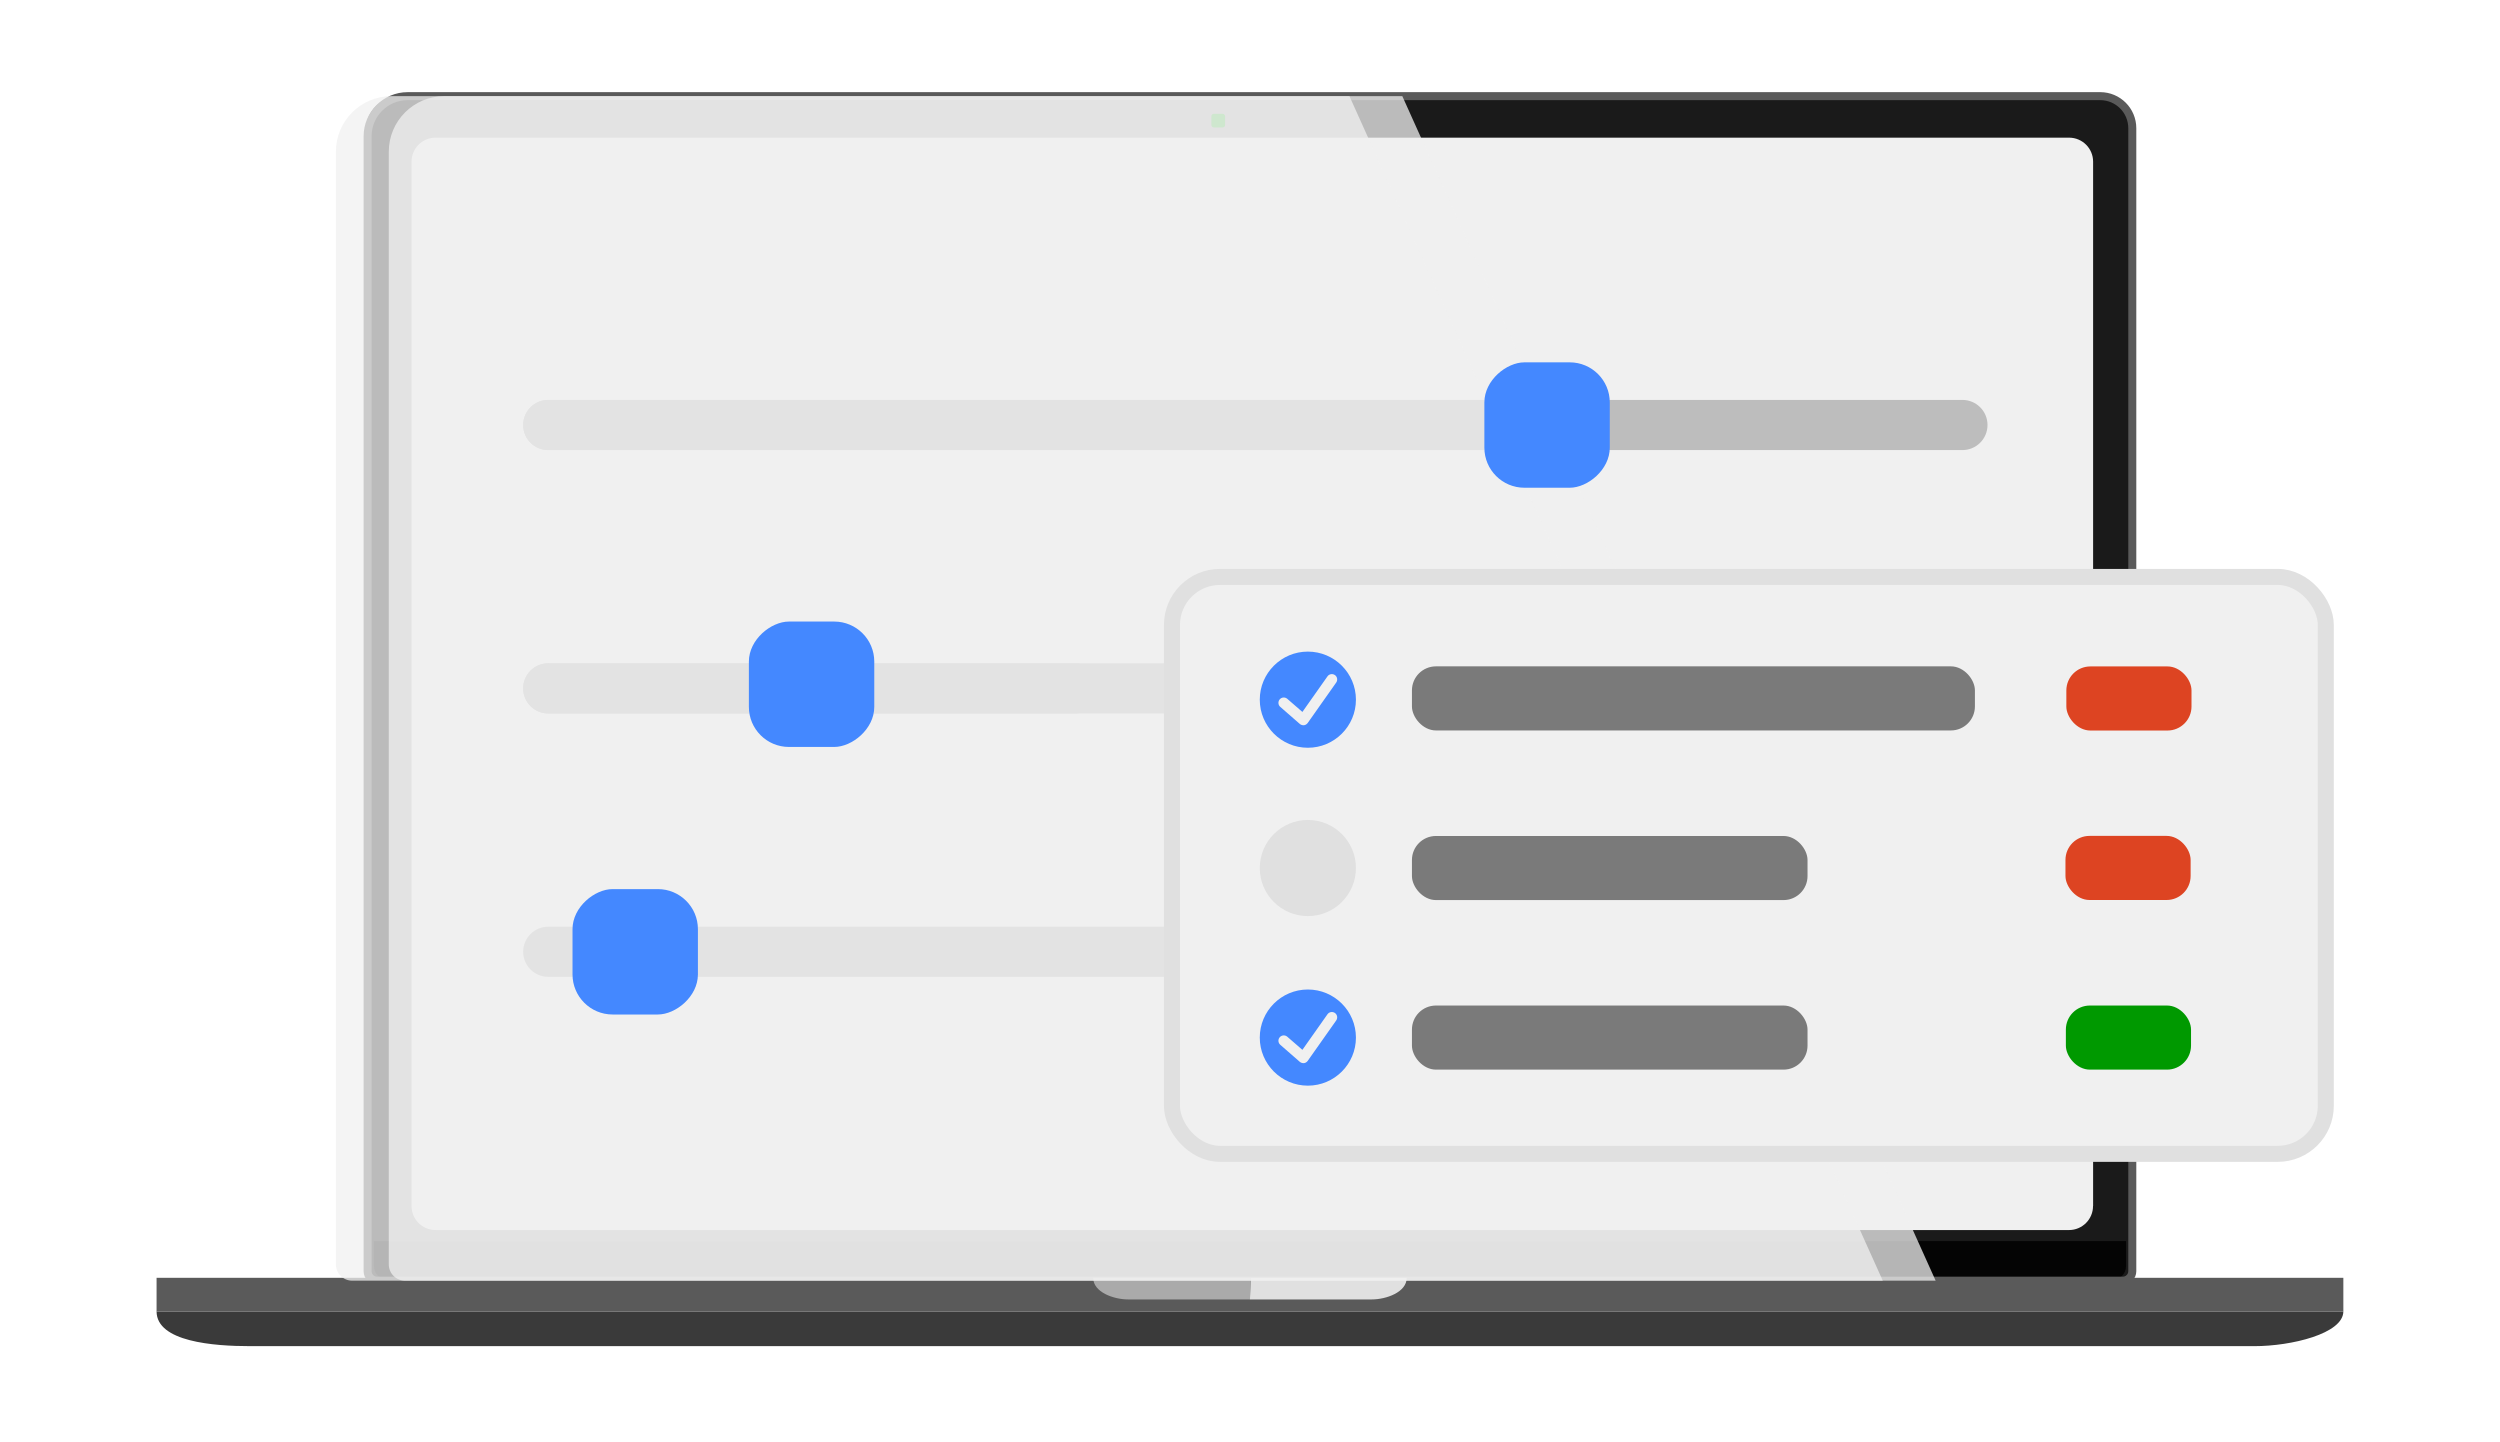 <?xml version="1.0" encoding="UTF-8"?><svg xmlns="http://www.w3.org/2000/svg" viewBox="0 0 312 180"><defs><style>.cls-1{stroke:#e0e0e0;stroke-linecap:round;stroke-linejoin:round;stroke-width:2px;}.cls-1,.cls-2,.cls-3{fill:#f0f0f0;}.cls-2{mix-blend-mode:multiply;opacity:.75;}.cls-2,.cls-4,.cls-5,.cls-6,.cls-7,.cls-8,.cls-9,.cls-10,.cls-11,.cls-12,.cls-13,.cls-3,.cls-14,.cls-15{stroke-width:0px;}.cls-16{fill:none;stroke:#5a5a5a;stroke-miterlimit:10;}.cls-17{isolation:isolate;}.cls-4{fill:#7a7a7a;}.cls-5{fill:#48f;}.cls-6{fill:#3a3a3a;}.cls-7{fill:#5a5a5a;}.cls-8{fill:#1a1a1a;}.cls-9{fill:#e0e0e0;}.cls-10{fill:#d42;}.cls-11{fill:#bdbdbd;}.cls-12{fill:#aaa;}.cls-13{fill:#090;}.cls-14{fill:#040404;}.cls-15{fill:#6c6;}</style></defs><g class="cls-17"><g id="_圖層_1"><g id="desktop"><path class="cls-3" d="m49.89,12h210.53c3.14,0,5.69,2.55,5.69,5.69v142.13H45.89V16c0-2.21,1.79-4,4-4Z"/><path class="cls-8" d="m262.3,12.1H49.7c-2.2,0-4,1.8-4,4v141.9c0,.96.78,1.73,1.73,1.73h216.56c1.28,0,2.31-1.03,2.31-2.31V16.1c0-2.21-1.79-4-4-4Zm-1.09,138.41c0,1.66-1.34,3-3,3H54.36c-1.66,0-3-1.34-3-3V20.18c0-1.66,1.34-3,3-3h203.86c1.66,0,3,1.34,3,3v130.33Z"/><path class="cls-14" d="m46.67,154.89h218.66v3.13c0,.95-.77,1.72-1.72,1.72H48.41c-.96,0-1.74-.78-1.74-1.74v-3.11h0Z"/><path class="cls-16" d="m50.89,12h211.22c2.21,0,4,1.79,4,4v142.65c0,.65-.53,1.18-1.18,1.18H47.06c-.65,0-1.18-.53-1.18-1.18V17c0-2.76,2.24-5,5-5Z"/><path class="cls-6" d="m281.37,168H31.2c-4.55,0-11.66-.55-11.66-4.34h0s272.91,0,272.91,0h0c0,2.79-6.53,4.34-11.09,4.34Z"/><rect class="cls-7" x="19.54" y="159.47" width="272.91" height="4.19"/><path class="cls-9" d="m156.09,159.47h19.47c0,1.81-2.58,2.7-4.36,2.7h-15.21l.09-2.7Z"/><path class="cls-12" d="m156,162.17h-15.21c-1.78,0-4.36-.89-4.36-2.7h0s19.66,0,19.66,0l-.09,2.7Z"/><path class="cls-2" d="m241.57,159.83H50.56c-1.13,0-2.04-.91-2.04-2.04V18.93c0-3.83,3.1-6.93,6.93-6.93h119.56"/><rect class="cls-15" x="151.18" y="14.2" width="1.71" height="1.71" rx=".31" ry=".31"/></g><path class="cls-11" d="m246.47,118.78c0,1.73-1.4,3.13-3.13,3.13H68.42c-1.73,0-3.13-1.4-3.13-3.13,0-1.73,1.4-3.13,3.13-3.13h174.92c1.73,0,3.13,1.4,3.13,3.13Z"/><path class="cls-11" d="m137.29,85.91c0,1.73-1.4,3.13-3.13,3.13h-65.74c-1.73,0-3.13-1.4-3.13-3.13,0-1.73,1.4-3.13,3.13-3.13h65.74c1.73,0,3.13,1.4,3.13,3.13Z"/><path class="cls-11" d="m137.29,53.04c0,1.73-1.4,3.13-3.13,3.13h-65.74c-1.73,0-3.13-1.4-3.13-3.13,0-1.73,1.4-3.13,3.13-3.13h65.74c1.73,0,3.13,1.4,3.13,3.13Z"/><path class="cls-11" d="m246.47,85.91c0,1.73-1.4,3.13-3.13,3.13H68.42c-1.73,0-3.13-1.4-3.13-3.13,0-1.73,1.4-3.13,3.13-3.13h174.92c1.73,0,3.13,1.4,3.13,3.13Z"/><path class="cls-11" d="m248.04,53.04c0,1.73-1.4,3.13-3.13,3.13H68.42c-1.73,0-3.13-1.4-3.13-3.13,0-1.73,1.4-3.13,3.13-3.13h176.49c1.73,0,3.13,1.4,3.13,3.13Z"/><path class="cls-2" d="m234.97,159.83H43.96c-1.13,0-2.04-.91-2.04-2.04V18.93c0-3.83,3.1-6.93,6.93-6.93h119.56"/><rect class="cls-5" x="71.45" y="110.96" width="15.65" height="15.65" rx="5" ry="5" transform="translate(-39.51 198.06) rotate(-90)"/><rect class="cls-5" x="93.46" y="77.57" width="15.65" height="15.65" rx="5" ry="5" transform="translate(15.89 186.68) rotate(-90)"/><rect class="cls-5" x="185.24" y="45.22" width="15.65" height="15.65" rx="5" ry="5" transform="translate(140.03 246.11) rotate(-90)"/><rect class="cls-1" x="146.26" y="72" width="144" height="72" rx="6" ry="6"/><rect class="cls-13" x="257.83" y="125.49" width="15.62" height="8" rx="3" ry="3" transform="translate(531.27 258.98) rotate(180)"/><rect class="cls-10" x="257.77" y="104.33" width="15.62" height="8" rx="3" ry="3" transform="translate(531.16 216.65) rotate(180)"/><rect class="cls-10" x="257.88" y="83.16" width="15.62" height="8" rx="3" ry="3" transform="translate(531.38 174.33) rotate(180)"/><rect class="cls-4" x="176.21" y="83.16" width="70.26" height="8" rx="3" ry="3"/><rect class="cls-4" x="176.21" y="104.33" width="49.37" height="8" rx="3" ry="3"/><rect class="cls-4" x="176.21" y="125.49" width="49.37" height="8" rx="3" ry="3"/><circle class="cls-9" cx="163.22" cy="108.33" r="6"/><path class="cls-5" d="m163.22,81.32c-3.31,0-6,2.69-6,6s2.69,6,6,6,6-2.69,6-6-2.69-6-6-6Zm3.54,3.86l-3.56,5.05c-.11.15-.28.26-.46.28-.03,0-.05,0-.08,0-.16,0-.32-.06-.44-.16l-2.44-2.13c-.28-.24-.31-.66-.07-.94s.66-.31.94-.07l1.89,1.64,3.13-4.44c.21-.3.63-.37.93-.16.3.21.37.63.16.93Z"/><path class="cls-5" d="m163.22,123.49c-3.31,0-6,2.69-6,6s2.69,6,6,6,6-2.69,6-6-2.69-6-6-6Zm3.54,3.86l-3.56,5.05c-.11.15-.28.26-.46.28-.03,0-.05,0-.08,0-.16,0-.32-.06-.44-.16l-2.44-2.13c-.28-.24-.31-.66-.07-.94s.66-.31.94-.07l1.89,1.64,3.13-4.44c.21-.3.63-.37.93-.16.3.21.37.63.16.93Z"/></g></g></svg>